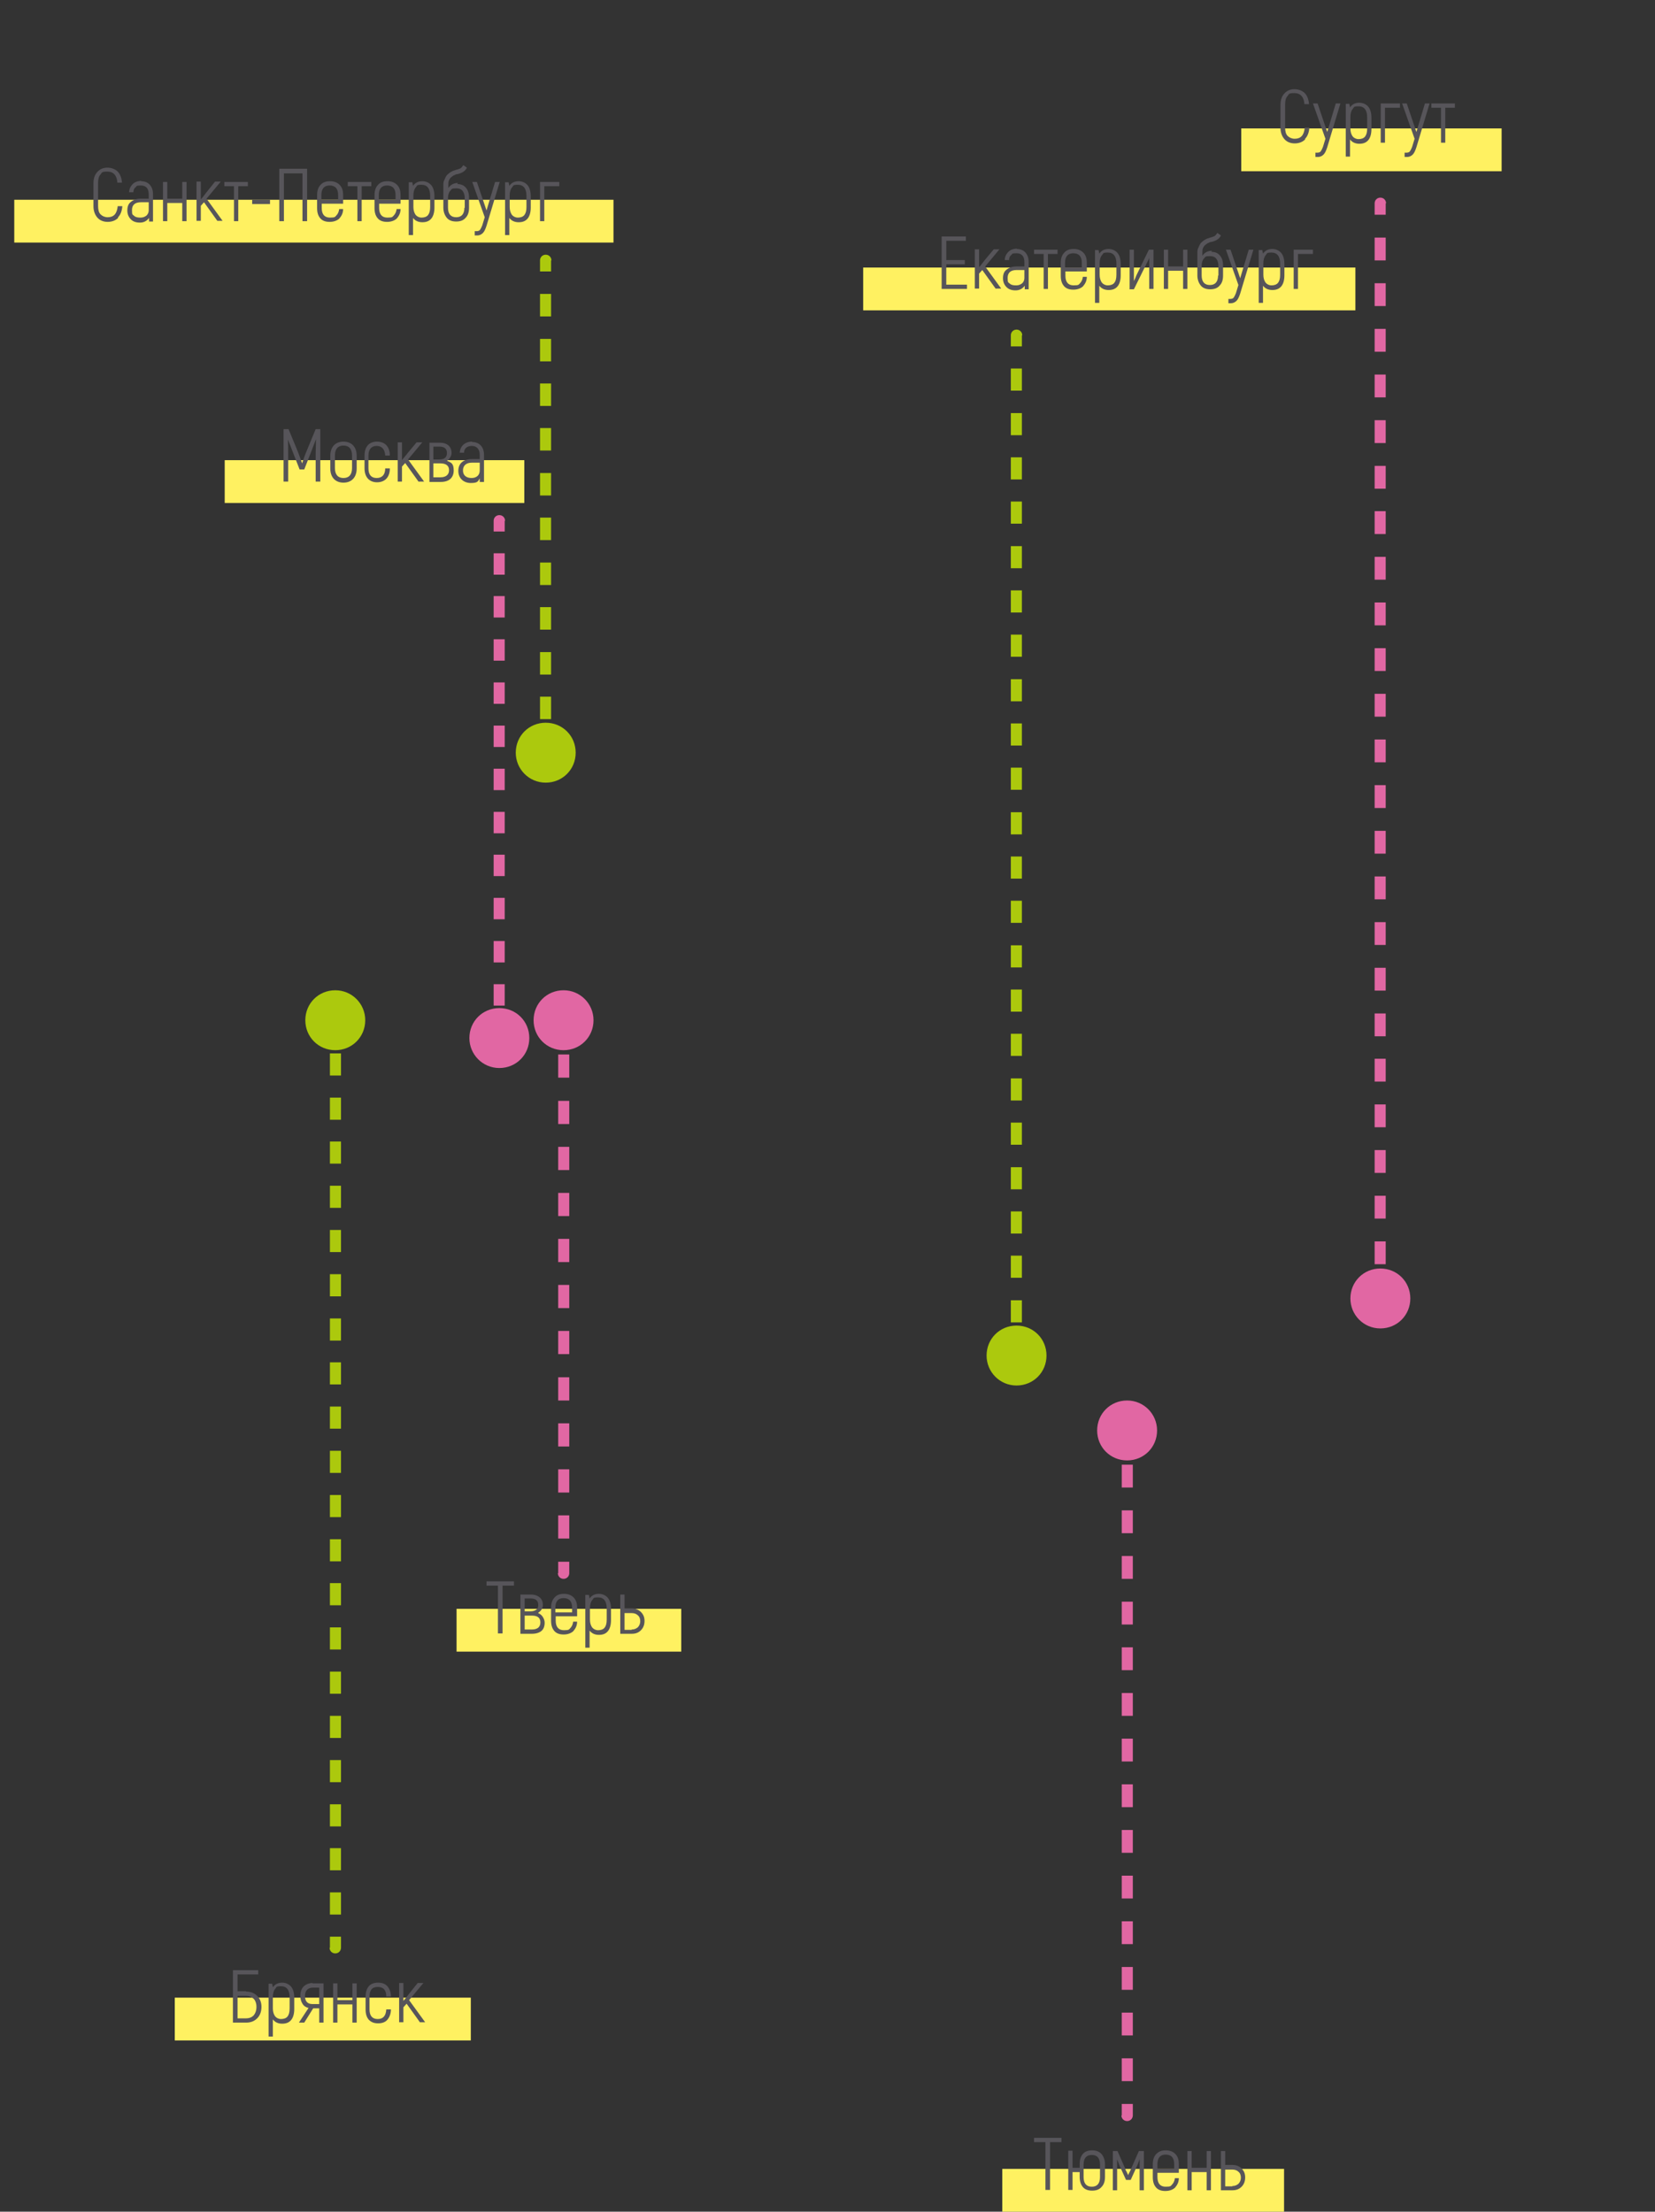 <?xml version="1.0" encoding="UTF-8"?> <svg xmlns="http://www.w3.org/2000/svg" id="_Слой_1" data-name="Слой_1" version="1.1" viewBox="0 0 464 620"><rect x="0" y="0" width="464" height="620" fill="#333333" stroke="none"/><defs><style> .st0 { fill: #e167a3; } .st1 { fill: #fff161; } .st2 { fill: #acc90d; } .st3 { fill: #57555a; } </style></defs><g id="_Слой_11" data-name="_Слой_1"><rect class="st1" x="348" y="36" width="73" height="12"></rect><rect class="st1" x="4" y="56" width="168" height="12"></rect><rect class="st1" x="49" y="560" width="83" height="12"></rect><rect class="st1" x="128" y="451" width="63" height="12"></rect><line class="st1" x1="323" y1="580" x2="323" y2="568"></line><rect class="st1" x="281" y="608" width="79" height="12"></rect><rect class="st1" x="63" y="129" width="84" height="12"></rect><rect class="st1" x="242" y="75" width="138" height="12"></rect><path class="st3" d="M265.3,79.8h5.8v1.2h-7.1v-14.7h6.8v1.2h-5.5v5.4h5.2v1.2h-5.2v5.7h0ZM279.2,81l-3.8-5.3-.9,1v4.2h-1.2v-11h1.2v5c.4-.4.9-1.1,1.6-2l2.5-3h1.6l-4,4.8,4.5,6.2h-1.5v.1ZM285,69.8c1,0,1.9.3,2.5,1s.9,1.5.9,2.7v7.6h-1.1v-1c-.7.9-1.5,1.3-2.6,1.3s-1.9-.3-2.5-.9-1-1.4-1-2.5.3-1.9,1-2.4c.7-.6,1.6-.9,2.8-.9h2.2v-1.2c0-1.6-.7-2.5-2.2-2.5s-1.1.2-1.5.5-.6.8-.6,1.4h-1.2c0-.9.4-1.7,1-2.3.6-.6,1.5-.9,2.5-.9l-.2.1ZM284.9,80c.7,0,1.2-.2,1.7-.6.4-.4.6-.9.6-1.5v-2.2h-2.2c-1.6,0-2.5.7-2.5,2.2s.2,1.2.6,1.6,1,.5,1.8.5ZM296.5,70v1.2h-2.7v9.8h-1.2v-9.8h-2.7v-1.2h6.7-.1ZM303.5,77.6h1.2c0,1.2-.5,2-1.1,2.7-.7.6-1.6.9-2.7.9s-2-.3-2.6-1-.9-1.6-.9-2.9v-3.6c0-1.2.3-2.2,1-2.9.6-.7,1.5-1,2.6-1s2,.3,2.7,1,1,1.6,1,2.9v2.4h-6v1.2c0,1.8.8,2.7,2.3,2.7s1.4-.2,1.8-.6.7-1,.8-1.8h-.1ZM300.9,71c-1.5,0-2.3.9-2.3,2.7v1.3h4.7v-1.3c0-1.8-.8-2.7-2.4-2.7h0ZM310.8,69.8c1,0,1.9.4,2.5,1.1s.9,1.8.9,3.1v3.2c0,1.3-.3,2.4-.9,3.1s-1.4,1-2.5,1-2-.4-2.6-1.2v4.8h-1.2v-14.8h1l.2,1c.6-.9,1.5-1.3,2.6-1.3ZM313,77.1v-3.2c0-2-.8-3.1-2.4-3.1s-1.2.3-1.7.8c-.4.5-.6,1.3-.6,2.2v3.2c0,.9.2,1.6.6,2.2.4.5,1,.8,1.7.8s1.4-.2,1.8-.7.6-1.2.6-2.3v.1ZM316.7,81v-11h1.2v8.8h0c.3-.6.5-1.1.7-1.6l3.5-7.2h1.3v11h-1.2v-8.8h0c0,.3-.4,1-.9,2l-3.4,6.9h-1.3l.1-.1ZM331.7,70h1.2v11h-1.2v-5.1h-4.2v5.1h-1.2v-11h1.2v4.7h4.2v-4.7ZM339.6,70.6c1,0,1.8.3,2.4,1s.9,1.6.9,2.8v2.8c0,1.3-.3,2.2-1,2.9-.6.7-1.5,1-2.6,1s-2-.3-2.6-1-1-1.7-1-2.9v-6.2c0-.6,0-1.1.3-1.6.2-.5.4-.9.6-1.2.3-.3.6-.6.9-.8.3-.2.7-.4.9-.5.3-.1.6-.2.9-.3.5-.1.9-.3,1.2-.4.3-.2.5-.5.8-.9l1,.7c-.4.9-1.3,1.5-2.6,1.8-.4,0-.7.2-.9.3-.2,0-.5.3-.8.5s-.5.5-.7.9-.2.8-.2,1.4v.8c.6-.9,1.5-1.4,2.7-1.4l-.2.3ZM341.6,77.3v-2.6c0-1.9-.8-2.9-2.3-2.9s-1.3.2-1.7.6c-.4.4-.7,1.1-.7,2.1v2.7c0,1.8.8,2.7,2.3,2.7s2.3-.9,2.3-2.7l.1.1ZM350.1,70h1.3l-3.7,12.3c-.3.9-.6,1.6-1,2s-.9.7-1.6.7h-.7v-1.2h.5c.4,0,.8-.1,1-.4s.4-.7.6-1.2l.7-2.3-3.5-9.9h1.3l2.7,8,2.4-8h0ZM356.7,69.8c1,0,1.9.4,2.5,1.1s.9,1.8.9,3.1v3.2c0,1.3-.3,2.4-.9,3.1s-1.4,1-2.5,1-2-.4-2.6-1.2v4.8h-1.2v-14.8h1l.2,1c.6-.9,1.5-1.3,2.6-1.3ZM358.9,77.1v-3.2c0-2-.8-3.1-2.4-3.1s-1.2.3-1.7.8c-.4.5-.6,1.3-.6,2.2v3.2c0,.9.2,1.6.6,2.2.4.5,1,.8,1.7.8s1.4-.2,1.8-.7.6-1.2.6-2.3v.1ZM368.1,70v1.2h-4.2v9.8h-1.2v-11h5.5-.1Z"></path><path class="st3" d="M33.1,61.1c-.7.7-1.7,1.1-2.9,1.1s-2.2-.4-2.9-1.2c-.7-.8-1.1-1.9-1.1-3.2v-6.4c0-1.4.4-2.5,1.1-3.2.7-.8,1.7-1.2,2.8-1.2s2.2.4,2.9,1.1c.7.7,1.1,1.8,1.2,3.1h-1.3c-.1-2-1.1-3.1-2.8-3.1s-1.5.3-1.9.8c-.5.5-.7,1.3-.7,2.4v6.4c0,1.1.2,1.9.7,2.4s1.2.8,2,.8c1.7,0,2.6-1,2.8-3.1h1.3c-.1,1.3-.5,2.4-1.2,3.1v.2ZM39.5,50.8c1,0,1.9.3,2.5,1s.9,1.5.9,2.7v7.6h-1.1v-1c-.7.9-1.5,1.3-2.6,1.3s-1.9-.3-2.5-.9c-.6-.6-1-1.4-1-2.5s.3-1.9,1-2.4c.7-.6,1.6-.9,2.8-.9h2.2v-1.2c0-1.6-.7-2.5-2.2-2.5s-1.1.2-1.5.5-.6.8-.6,1.4h-1.2c0-.9.4-1.7,1-2.3s1.5-.9,2.5-.9l-.2.1ZM39.4,61c.7,0,1.2-.2,1.7-.6.4-.4.6-.9.6-1.5v-2.2h-2.2c-1.6,0-2.5.7-2.5,2.2s.2,1.2.6,1.6,1,.5,1.8.5ZM51.1,51h1.2v11h-1.2v-5.1h-4.2v5.1h-1.2v-11h1.2v4.7h4.2v-4.7ZM61,62l-3.8-5.3-.9,1v4.2h-1.2v-11h1.2v5c.4-.4.9-1.1,1.6-2l2.4-3h1.6l-4,4.8,4.5,6.2h-1.5l.1.1ZM69.5,51v1.2h-2.7v9.8h-1.2v-9.8h-2.7v-1.2h6.7-.1ZM70.7,57.2v-1.2h5v1.2h-5ZM86.1,47.3v14.7h-1.3v-13.4h-5.2v13.4h-1.3v-14.7h7.8ZM95,58.6h1.2c0,1.2-.5,2-1.1,2.7-.7.6-1.6.9-2.7.9s-2-.3-2.6-1-.9-1.6-.9-2.9v-3.6c0-1.2.3-2.2,1-2.9.6-.7,1.5-1,2.6-1s2,.3,2.7,1,1,1.6,1,2.9v2.4h-6v1.2c0,1.8.8,2.7,2.3,2.7s1.4-.2,1.8-.6c.4-.4.7-1,.8-1.8h-.1ZM92.4,52c-1.5,0-2.3.9-2.3,2.7v1.3h4.7v-1.3c0-1.8-.8-2.7-2.4-2.7ZM104.1,51v1.2h-2.7v9.8h-1.2v-9.8h-2.7v-1.2h6.7-.1ZM111.1,58.6h1.2c0,1.2-.5,2-1.1,2.7-.7.6-1.6.9-2.7.9s-2-.3-2.6-1-.9-1.6-.9-2.9v-3.6c0-1.2.3-2.2,1-2.9.6-.7,1.5-1,2.6-1s2,.3,2.7,1,1,1.6,1,2.9v2.4h-6v1.2c0,1.8.8,2.7,2.3,2.7s1.4-.2,1.8-.6c.4-.4.7-1,.8-1.8h-.1ZM108.5,52c-1.5,0-2.3.9-2.3,2.7v1.3h4.7v-1.3c0-1.8-.8-2.7-2.4-2.7ZM118.4,50.8c1,0,1.9.4,2.5,1.1.6.7.9,1.8.9,3.1v3.2c0,1.3-.3,2.4-.9,3.1-.6.7-1.4,1-2.5,1s-2-.4-2.6-1.2v4.8h-1.2v-14.8h1l.2,1c.6-.9,1.5-1.3,2.6-1.3ZM120.6,58.1v-3.2c0-2-.8-3.1-2.4-3.1s-1.2.3-1.7.8c-.4.5-.6,1.3-.6,2.2v3.2c0,.9.2,1.6.6,2.2.4.5,1,.8,1.7.8s1.4-.2,1.8-.7.6-1.2.6-2.3v.1ZM128.2,51.6c1,0,1.8.3,2.4,1,.6.7.9,1.6.9,2.8v2.8c0,1.3-.3,2.2-1,2.9-.6.7-1.5,1-2.6,1s-2-.3-2.6-1-1-1.7-1-2.9v-6.2c0-.6,0-1.1.3-1.6.2-.5.4-.9.6-1.2.3-.3.6-.6.9-.8s.7-.4.9-.5c.3-.1.6-.2.9-.3.5-.1.9-.3,1.2-.4.3-.2.5-.5.8-.9l1,.7c-.4.9-1.3,1.5-2.6,1.8-.4,0-.7.2-.9.3-.2,0-.5.3-.8.5s-.5.5-.7.9-.2.8-.2,1.4v.8c.6-.9,1.5-1.4,2.7-1.4l-.2.3ZM130.3,58.3v-2.6c0-1.9-.8-2.9-2.3-2.9s-1.3.2-1.7.6c-.4.4-.7,1.1-.7,2.1v2.7c0,1.8.8,2.7,2.3,2.7s2.3-.9,2.3-2.7l.1.1ZM138.8,51h1.3l-3.7,12.3c-.3.9-.6,1.6-1,2s-.9.7-1.6.7h-.7v-1.2h.5c.4,0,.8-.1,1-.4s.4-.7.6-1.2l.7-2.3-3.5-9.9h1.3l2.7,8,2.4-8ZM145.4,50.8c1,0,1.9.4,2.5,1.1.6.7.9,1.8.9,3.1v3.2c0,1.3-.3,2.4-.9,3.1-.6.7-1.4,1-2.5,1s-2-.4-2.6-1.2v4.8h-1.2v-14.8h1l.2,1c.6-.9,1.5-1.3,2.6-1.3ZM147.6,58.1v-3.2c0-2-.8-3.1-2.4-3.1s-1.2.3-1.7.8c-.4.5-.6,1.3-.6,2.2v3.2c0,.9.2,1.6.6,2.2.4.5,1,.8,1.7.8s1.4-.2,1.8-.7c.4-.5.6-1.2.6-2.3v.1ZM156.8,51v1.2h-4.2v9.8h-1.2v-11h5.5-.1Z"></path><path class="st3" d="M365.9,39.1c-.7.7-1.7,1.1-2.9,1.1s-2.2-.4-2.9-1.2c-.7-.8-1.1-1.9-1.1-3.2v-6.4c0-1.4.4-2.5,1.1-3.2.7-.8,1.7-1.2,2.8-1.2s2.2.4,2.9,1.1c.7.7,1.1,1.8,1.2,3.1h-1.3c-.1-2-1.1-3.1-2.8-3.1s-1.5.3-1.9.8c-.5.5-.7,1.3-.7,2.4v6.4c0,1.1.2,1.9.7,2.4s1.2.8,2,.8c1.7,0,2.6-1,2.8-3.1h1.3c-.1,1.3-.5,2.4-1.2,3.1v.2ZM374.5,29h1.3l-3.7,12.3c-.3.9-.6,1.6-1,2s-.9.7-1.6.7h-.7v-1.2h.5c.4,0,.8-.1,1-.4.2-.3.4-.7.6-1.2l.7-2.3-3.5-9.9h1.3l2.7,8,2.4-8h0ZM381.1,28.8c1,0,1.9.4,2.5,1.1s.9,1.8.9,3.1v3.2c0,1.3-.3,2.4-.9,3.1-.6.7-1.4,1-2.5,1s-2-.4-2.6-1.2v4.8h-1.2v-14.8h1l.2,1c.6-.9,1.5-1.3,2.6-1.3ZM383.3,36.1v-3.2c0-2-.8-3.1-2.4-3.1s-1.2.3-1.7.8c-.4.5-.6,1.3-.6,2.2v3.2c0,.9.2,1.6.6,2.2.4.5,1,.8,1.7.8s1.4-.2,1.8-.7.6-1.2.6-2.3v.1ZM392.5,29v1.2h-4.2v9.8h-1.2v-11h5.5-.1ZM399.5,29h1.3l-3.7,12.3c-.3.9-.6,1.6-1,2s-.9.7-1.6.7h-.7v-1.2h.5c.4,0,.8-.1,1-.4.2-.3.4-.7.6-1.2l.7-2.3-3.5-9.9h1.3l2.7,8,2.4-8h0ZM407.9,29v1.2h-2.7v9.8h-1.2v-9.8h-2.7v-1.2h6.7-.1Z"></path><path class="st3" d="M69,558.3c1.3,0,2.3.4,3.1,1.2.8.8,1.2,1.8,1.2,3.1s-.4,2.4-1.2,3.2c-.8.8-1.8,1.2-3.1,1.2h-3.7v-14.7h7.1v1.2h-5.8v4.7h2.4v.1ZM69,565.8c.9,0,1.6-.3,2.1-.8.5-.6.8-1.4.8-2.4s-.3-1.8-.8-2.3-1.2-.8-2.1-.8h-2.4v6.3h2.4ZM79.1,555.8c1,0,1.9.4,2.5,1.1.6.7.9,1.8.9,3.1v3.2c0,1.3-.3,2.4-.9,3.1-.6.7-1.4,1-2.5,1s-2-.4-2.6-1.2v4.8h-1.2v-14.8h1l.2,1c.6-.9,1.5-1.3,2.6-1.3h0ZM81.2,563.1v-3.2c0-2-.8-3.1-2.4-3.1s-1.2.3-1.7.8c-.4.5-.6,1.3-.6,2.2v3.2c0,.9.2,1.6.6,2.2.4.5,1,.8,1.7.8s1.4-.2,1.8-.7.6-1.2.6-2.3v.1ZM87.7,556h3v11h-1.2v-4h-1.7l-2.5,4h-1.5l2.7-4.1c-.7-.2-1.3-.5-1.7-1.2-.4-.6-.6-1.4-.6-2.3s.3-1.9.9-2.5,1.5-1,2.5-1l.1.1ZM89.5,561.8v-4.6h-1.8c-.7,0-1.2.2-1.6.6-.4.4-.6,1-.6,1.7,0,1.5.7,2.3,2.1,2.3h1.9ZM98.8,556h1.2v11h-1.2v-5.1h-4.2v5.1h-1.2v-11h1.2v4.7h4.2v-4.7ZM106,567.2c-1.1,0-1.9-.3-2.6-1-.6-.7-.9-1.6-.9-2.9v-3.6c0-1.2.3-2.2.9-2.9s1.5-1,2.6-1,2,.3,2.6,1,1,1.6,1,2.9h-1.3c0-1.8-.8-2.7-2.4-2.7s-2.3.9-2.3,2.7v3.6c0,1.8.8,2.7,2.3,2.7s2.3-.9,2.4-2.7h1.3c0,1.2-.4,2.2-1,2.9s-1.5,1-2.6,1ZM117.8,567l-3.8-5.3-.9,1v4.2h-1.2v-11h1.2v5c.4-.4.9-1.1,1.6-2l2.4-3h1.6l-4,4.8,4.5,6.2h-1.5l.1.1Z"></path><path class="st0" d="M131.6,291c0,4.6,3.7,8.4,8.4,8.4s8.4-3.7,8.4-8.4-3.7-8.4-8.4-8.4-8.4,3.7-8.4,8.4ZM141.6,146c0-.9-.7-1.6-1.6-1.6s-1.6.7-1.6,1.6h3.2ZM138.4,146v3h3.1v-3h-3.1ZM138.4,155.1v6h3.1v-6h-3.1ZM138.4,167.1v6h3.1v-6h-3.1ZM138.4,179.2v6h3.1v-6h-3.1ZM138.4,191.3v6h3.1v-6h-3.1ZM138.4,203.4v6h3.1v-6h-3.1ZM138.4,215.5v6h3.1v-6h-3.1ZM138.4,227.6v6h3.1v-6h-3.1ZM138.4,239.6v6h3.1v-6h-3.1ZM138.4,251.7v6h3.1v-6h-3.1ZM138.4,263.8v6h3.1v-6h-3.1ZM138.4,275.9v6h3.1v-6h-3.1ZM138.4,288v3h3.1v-3h-3.1Z"></path><path class="st2" d="M276.6,380c0,4.6,3.7,8.4,8.4,8.4s8.4-3.7,8.4-8.4-3.7-8.4-8.4-8.4-8.4,3.7-8.4,8.4ZM286.6,94c0-.9-.7-1.6-1.6-1.6s-1.6.7-1.6,1.6h3.2ZM283.4,94v3.1h3.1v-3.1h-3.1ZM283.4,103.3v6.2h3.1v-6.2h-3.1ZM283.4,115.8v6.2h3.1v-6.2h-3.1ZM283.4,128.2v6.2h3.1v-6.2h-3.1ZM283.4,140.6v6.2h3.1v-6.2h-3.1ZM283.4,153.1v6.2h3.1v-6.2h-3.1ZM283.4,165.5v6.2h3.1v-6.2h-3.1ZM283.4,177.9v6.2h3.1v-6.2h-3.1ZM283.4,190.4v6.2h3.1v-6.2h-3.1ZM283.4,202.8v6.2h3.1v-6.2h-3.1ZM283.4,215.2v6.2h3.1v-6.2h-3.1ZM283.4,227.7v6.2h3.1v-6.2h-3.1ZM283.4,240.1v6.2h3.1v-6.2h-3.1ZM283.4,252.5v6.2h3.1v-6.2h-3.1ZM283.4,265v6.2h3.1v-6.2h-3.1ZM283.4,277.4v6.2h3.1v-6.2h-3.1ZM283.4,289.8v6.2h3.1v-6.2h-3.1ZM283.4,302.3v6.2h3.1v-6.2h-3.1ZM283.4,314.7v6.2h3.1v-6.2h-3.1ZM283.4,327.2v6.2h3.1v-6.2h-3.1ZM283.4,339.6v6.2h3.1v-6.2h-3.1ZM283.4,352v6.2h3.1v-6.2h-3.1ZM283.4,364.5v6.2h3.1v-6.2h-3.1ZM283.4,376.9v3.1h3.1v-3.1h-3.1Z"></path><path class="st0" d="M324.4,401c0-4.6-3.7-8.4-8.4-8.4s-8.4,3.7-8.4,8.4,3.7,8.4,8.4,8.4,8.4-3.7,8.4-8.4ZM314.4,593c0,.9.7,1.6,1.6,1.6s1.6-.7,1.6-1.6h-3.2ZM317.6,593v-3.2h-3.1v3.2h3.1ZM317.6,583.4v-6.4h-3.1v6.4h3.1ZM317.6,570.6v-6.4h-3.1v6.4h3.1ZM317.6,557.8v-6.4h-3.1v6.4h3.1ZM317.6,545v-6.4h-3.1v6.4h3.1ZM317.6,532.2v-6.4h-3.1v6.4h3.1ZM317.6,519.4v-6.4h-3.1v6.4h3.1ZM317.6,506.6v-6.4h-3.1v6.4h3.1ZM317.6,493.8v-6.4h-3.1v6.4h3.1ZM317.6,481v-6.4h-3.1v6.4h3.1ZM317.6,468.2v-6.4h-3.1v6.4h3.1ZM317.6,455.4v-6.4h-3.1v6.4h3.1ZM317.6,442.6v-6.4h-3.1v6.4h3.1ZM317.6,429.8v-6.4h-3.1v6.4h3.1ZM317.6,417v-6.4h-3.1v6.4h3.1ZM317.6,404.2v-3.2h-3.1v3.2h3.1Z"></path><path class="st0" d="M166.4,286c0-4.6-3.7-8.4-8.4-8.4s-8.4,3.7-8.4,8.4,3.7,8.4,8.4,8.4,8.4-3.7,8.4-8.4ZM156.4,441c0,.9.7,1.6,1.6,1.6s1.6-.7,1.6-1.6h-3.2ZM159.6,441v-3.2h-3.1v3.2h3.1ZM159.6,431.3v-6.5h-3.1v6.5h3.1ZM159.6,418.4v-6.5h-3.1v6.5h3.1ZM159.6,405.5v-6.5h-3.1v6.5h3.1ZM159.6,392.6v-6.5h-3.1v6.5h3.1ZM159.6,379.6v-6.5h-3.1v6.5h3.1ZM159.6,366.7v-6.5h-3.1v6.5h3.1ZM159.6,353.8v-6.5h-3.1v6.5h3.1ZM159.6,340.9v-6.5h-3.1v6.5h3.1ZM159.6,328v-6.5h-3.1v6.5h3.1ZM159.6,315.1v-6.5h-3.1v6.5h3.1ZM159.6,302.1v-6.5h-3.1v6.5h3.1ZM159.6,289.2v-3.2h-3.1v3.2h3.1Z"></path><path class="st2" d="M102.4,286c0-4.6-3.7-8.4-8.4-8.4s-8.4,3.7-8.4,8.4,3.7,8.4,8.4,8.4,8.4-3.7,8.4-8.4ZM92.4,546c0,.9.7,1.6,1.6,1.6s1.6-.7,1.6-1.6h-3.2ZM95.6,546v-3.1h-3.1v3.1h3.1ZM95.6,536.7v-6.2h-3.1v6.2h3.1ZM95.6,524.3v-6.2h-3.1v6.2h3.1ZM95.6,512v-6.2h-3.1v6.2h3.1ZM95.6,499.6v-6.2h-3.1v6.2h3.1ZM95.6,487.2v-6.2h-3.1v6.2h3.1ZM95.6,474.8v-6.2h-3.1v6.2h3.1ZM95.6,462.4v-6.2h-3.1v6.2h3.1ZM95.6,450v-6.2h-3.1v6.2h3.1ZM95.6,437.7v-6.2h-3.1v6.2h3.1ZM95.6,425.3v-6.2h-3.1v6.2h3.1ZM95.6,412.9v-6.2h-3.1v6.2h3.1ZM95.6,400.5v-6.2h-3.1v6.2h3.1ZM95.6,388.1v-6.2h-3.1v6.2h3.1ZM95.6,375.8v-6.2h-3.1v6.2h3.1ZM95.6,363.4v-6.2h-3.1v6.2h3.1ZM95.6,351v-6.2h-3.1v6.2h3.1ZM95.6,338.6v-6.2h-3.1v6.2h3.1ZM95.6,326.2v-6.2h-3.1v6.2h3.1ZM95.6,313.9v-6.2h-3.1v6.2h3.1ZM95.6,301.5v-6.2h-3.1v6.2h3.1ZM95.6,289.1v-3.1h-3.1v3.1h3.1Z"></path><path class="st0" d="M378.6,364c0,4.6,3.7,8.4,8.4,8.4s8.4-3.7,8.4-8.4-3.7-8.4-8.4-8.4-8.4,3.7-8.4,8.4ZM388.6,57c0-.9-.7-1.6-1.6-1.6s-1.6.7-1.6,1.6h3.2ZM385.4,57v3.2h3.1v-3.2h-3.1ZM385.4,66.6v6.4h3.1v-6.4h-3.1ZM385.4,79.4v6.4h3.1v-6.4h-3.1ZM385.4,92.2v6.4h3.1v-6.4h-3.1ZM385.4,105v6.4h3.1v-6.4h-3.1ZM385.4,117.8v6.4h3.1v-6.4h-3.1ZM385.4,130.6v6.4h3.1v-6.4h-3.1ZM385.4,143.3v6.4h3.1v-6.4h-3.1ZM385.4,156.1v6.4h3.1v-6.4h-3.1ZM385.4,168.9v6.4h3.1v-6.4h-3.1ZM385.4,181.7v6.4h3.1v-6.4h-3.1ZM385.4,194.5v6.4h3.1v-6.4h-3.1ZM385.4,207.3v6.4h3.1v-6.4h-3.1ZM385.4,220.1v6.4h3.1v-6.4h-3.1ZM385.4,232.9v6.4h3.1v-6.4h-3.1ZM385.4,245.7v6.4h3.1v-6.4h-3.1ZM385.4,258.5v6.4h3.1v-6.4h-3.1ZM385.4,271.3v6.4h3.1v-6.4h-3.1ZM385.4,284.1v6.4h3.1v-6.4h-3.1ZM385.4,296.8v6.4h3.1v-6.4h-3.1ZM385.4,309.6v6.4h3.1v-6.4h-3.1ZM385.4,322.4v6.4h3.1v-6.4h-3.1ZM385.4,335.2v6.4h3.1v-6.4h-3.1ZM385.4,348v6.4h3.1v-6.4h-3.1ZM385.4,360.8v3.2h3.1v-3.2h-3.1Z"></path><path class="st2" d="M144.6,211c0,4.6,3.7,8.4,8.4,8.4s8.4-3.7,8.4-8.4-3.7-8.4-8.4-8.4-8.4,3.7-8.4,8.4ZM154.6,73c0-.9-.7-1.6-1.6-1.6s-1.6.7-1.6,1.6h3.2ZM151.4,73v3.1h3.1v-3.1h-3.1ZM151.4,82.4v6.3h3.1v-6.3h-3.1ZM151.4,95v6.3h3.1v-6.3h-3.1ZM151.4,107.5v6.3h3.1v-6.3h-3.1ZM151.4,120v6.3h3.1v-6.3h-3.1ZM151.4,132.6v6.3h3.1v-6.3h-3.1ZM151.4,145.1v6.3h3.1v-6.3h-3.1ZM151.4,157.7v6.3h3.1v-6.3h-3.1ZM151.4,170.2v6.3h3.1v-6.3h-3.1ZM151.4,182.8v6.3h3.1v-6.3h-3.1ZM151.4,195.3v6.3h3.1v-6.3h-3.1ZM151.4,207.9v3.1h3.1v-3.1h-3.1Z"></path><path class="st3" d="M88.5,120.3l-2.6,6.3c-.4.9-.9,2.4-1.2,3.3h0c-.3-.8-.8-2.3-1.2-3.3l-2.6-6.3h-1.4v14.7h1.3v-7.7c0-1.5,0-2.8-.1-4.1h0c.4,1,1,2.4,1.5,3.8l1.8,4.6h1.3l1.8-4.6c.5-1.4,1.1-2.8,1.5-3.9h0c0,1.3-.1,2.6-.1,4.2v7.7h1.3v-14.7h-1.4.1ZM96.3,135.3c2.2,0,3.7-1.4,3.7-4v-3.5c0-2.6-1.5-4-3.7-4s-3.7,1.4-3.7,4v3.5c0,2.6,1.5,4,3.7,4ZM96.3,134c-1.5,0-2.4-.9-2.4-2.8v-3.5c0-1.9.9-2.8,2.4-2.8s2.4.9,2.4,2.8v3.5c0,1.9-.9,2.8-2.4,2.8ZM105.7,135.2c2.2,0,3.6-1.4,3.6-3.9h-1.3c0,1.8-.9,2.7-2.4,2.7s-2.3-.9-2.3-2.7v-3.6c0-1.8.9-2.7,2.3-2.7s2.3.9,2.4,2.7h1.3c0-2.5-1.4-3.9-3.6-3.9s-3.5,1.4-3.5,3.9v3.6c0,2.5,1.4,3.9,3.5,3.9ZM117.4,135h1.5l-4.5-6.2,4-4.8h-1.6l-2.5,3c-.5.7-1.1,1.3-1.6,2v-5h-1.2v11h1.2v-4.2l.9-1,3.8,5.3v-.1ZM125.3,129.2c.8-.6,1.3-1.4,1.3-2.2,0-1.8-1.2-2.9-3.3-2.9h-2.9v11h3.2c2.3,0,3.6-1.2,3.6-3.2s-.7-2.2-1.8-2.7h-.1ZM121.5,125.2h1.7c1.4,0,2.1.6,2.1,1.8s-.7,1.8-2.1,1.8h-1.7v-3.6ZM123.5,133.8h-2v-3.9h2c1.6,0,2.4.7,2.4,1.9s-.8,2-2.4,2ZM132.4,123.8c-2,0-3.4,1.2-3.5,3.1h1.2c0-1.2.9-1.9,2.2-1.9s2.2.9,2.2,2.5v1.2h-2.2c-2.4,0-3.8,1.2-3.8,3.3s1.5,3.4,3.5,3.4,2-.5,2.5-1.3v1h1.2v-7.6c0-2.2-1.3-3.6-3.4-3.6l.1-.1ZM132.2,134c-1.4,0-2.4-.7-2.4-2.1s.9-2.2,2.5-2.2h2.2v2.2c0,1.3-.9,2.1-2.3,2.1Z"></path><path class="st3" d="M144.1,443.3v1.2h-3.2v13.4h-1.3v-13.4h-3.2v-1.2h7.7ZM150.9,452.2c.5.2,1,.6,1.3,1.1s.5,1,.5,1.6c0,1-.3,1.8-.9,2.3-.6.5-1.5.8-2.7.8h-3.2v-11h2.9c1.1,0,1.9.3,2.5.8s.9,1.2.9,2.1-.4,1.6-1.3,2.2v.1ZM147.1,448.2v3.5h1.7c.7,0,1.2-.2,1.6-.5.4-.3.5-.7.5-1.3,0-1.2-.7-1.8-2.1-1.8h-1.7v.1ZM149.1,456.8c1.6,0,2.4-.7,2.4-2s-.8-1.9-2.4-1.9h-2v3.9h2ZM160.6,454.6h1.2c0,1.2-.5,2-1.1,2.7-.7.6-1.6.9-2.7.9s-2-.3-2.6-1-.9-1.6-.9-2.9v-3.6c0-1.2.3-2.2,1-2.9.6-.7,1.5-1,2.6-1s2,.3,2.7,1,1,1.6,1,2.9v2.4h-6v1.2c0,1.8.8,2.7,2.3,2.7s1.4-.2,1.8-.6c.4-.4.7-1,.8-1.8h-.1ZM158,448c-1.5,0-2.3.9-2.3,2.7v1.3h4.7v-1.3c0-1.8-.8-2.7-2.4-2.7ZM167.9,446.8c1,0,1.9.4,2.5,1.1s.9,1.8.9,3.1v3.2c0,1.3-.3,2.4-.9,3.1-.6.7-1.4,1-2.5,1s-2-.4-2.6-1.2v4.8h-1.2v-14.8h1l.2,1c.6-.9,1.5-1.3,2.6-1.3h0ZM170.1,454.1v-3.2c0-2-.8-3.1-2.4-3.1s-1.2.3-1.7.8c-.4.5-.6,1.3-.6,2.2v3.2c0,.9.2,1.6.6,2.2.4.5,1,.8,1.7.8s1.4-.2,1.8-.7c.4-.5.6-1.2.6-2.3v.1ZM177.1,450.9c1,0,1.9.3,2.6,1,.7.7,1,1.5,1,2.5s-.3,1.9-1,2.6-1.5,1-2.6,1h-3.2v-11h1.2v3.9h2ZM177.1,456.8c.7,0,1.2-.2,1.7-.6.4-.4.7-1,.7-1.7s-.2-1.3-.7-1.7c-.4-.4-1-.6-1.7-.6h-2v4.7h2v-.1Z"></path><path class="st3" d="M297.6,599.3v1.2h-3.2v13.4h-1.3v-13.4h-3.2v-1.2h7.7ZM303.6,603.8c.6-.7,1.5-1,2.6-1s1.9.3,2.6,1c.6.7,1,1.7,1,2.9v3.5c0,1.3-.3,2.2-1,2.9-.6.7-1.5,1-2.6,1s-2-.3-2.6-1-.9-1.7-.9-2.9v-1.3h-2v5h-1.2v-11h1.2v4.8h2v-1c0-1.3.3-2.2.9-2.9ZM308.4,610.3v-3.5c0-1.8-.8-2.7-2.3-2.7s-2.3.9-2.3,2.7v3.5c0,1.8.8,2.7,2.3,2.7s2.3-.9,2.3-2.7ZM319.4,603h1.3v11h-1.2v-8.7h0c-.4,1.1-.7,1.9-1,2.5l-1.5,3.3h-1.3l-1.5-3.3c-.3-.6-.6-1.4-1-2.5h0v8.7h-1.2v-11h1.3l2.2,5c0,.2.2.5.4.9.2.4.3.7.4.9h0c0-.2.2-.5.4-.9.2-.4.3-.7.4-.9l2.2-5h.1ZM329.3,610.6h1.2c0,1.2-.5,2-1.1,2.7-.7.6-1.6.9-2.7.9s-2-.3-2.6-1-.9-1.6-.9-2.9v-3.6c0-1.2.3-2.2,1-2.9s1.5-1,2.6-1,2,.3,2.7,1,1,1.6,1,2.9v2.4h-6v1.2c0,1.8.8,2.7,2.3,2.7s1.4-.2,1.8-.6c.4-.4.7-1,.8-1.8h-.1ZM326.8,604c-1.5,0-2.3.9-2.3,2.7v1.3h4.7v-1.3c0-1.8-.8-2.7-2.4-2.7h0ZM338.3,603h1.2v11h-1.2v-5.1h-4.2v5.1h-1.2v-11h1.2v4.7h4.2v-4.7ZM345.5,606.9c1,0,1.9.3,2.6,1s1,1.5,1,2.5-.3,1.9-1,2.6c-.7.7-1.5,1-2.6,1h-3.2v-11h1.2v3.9h2ZM345.5,612.8c.7,0,1.2-.2,1.7-.6.4-.4.7-1,.7-1.7s-.2-1.3-.7-1.7c-.4-.4-1-.6-1.7-.6h-2v4.7h2v-.1Z"></path></g></svg> 